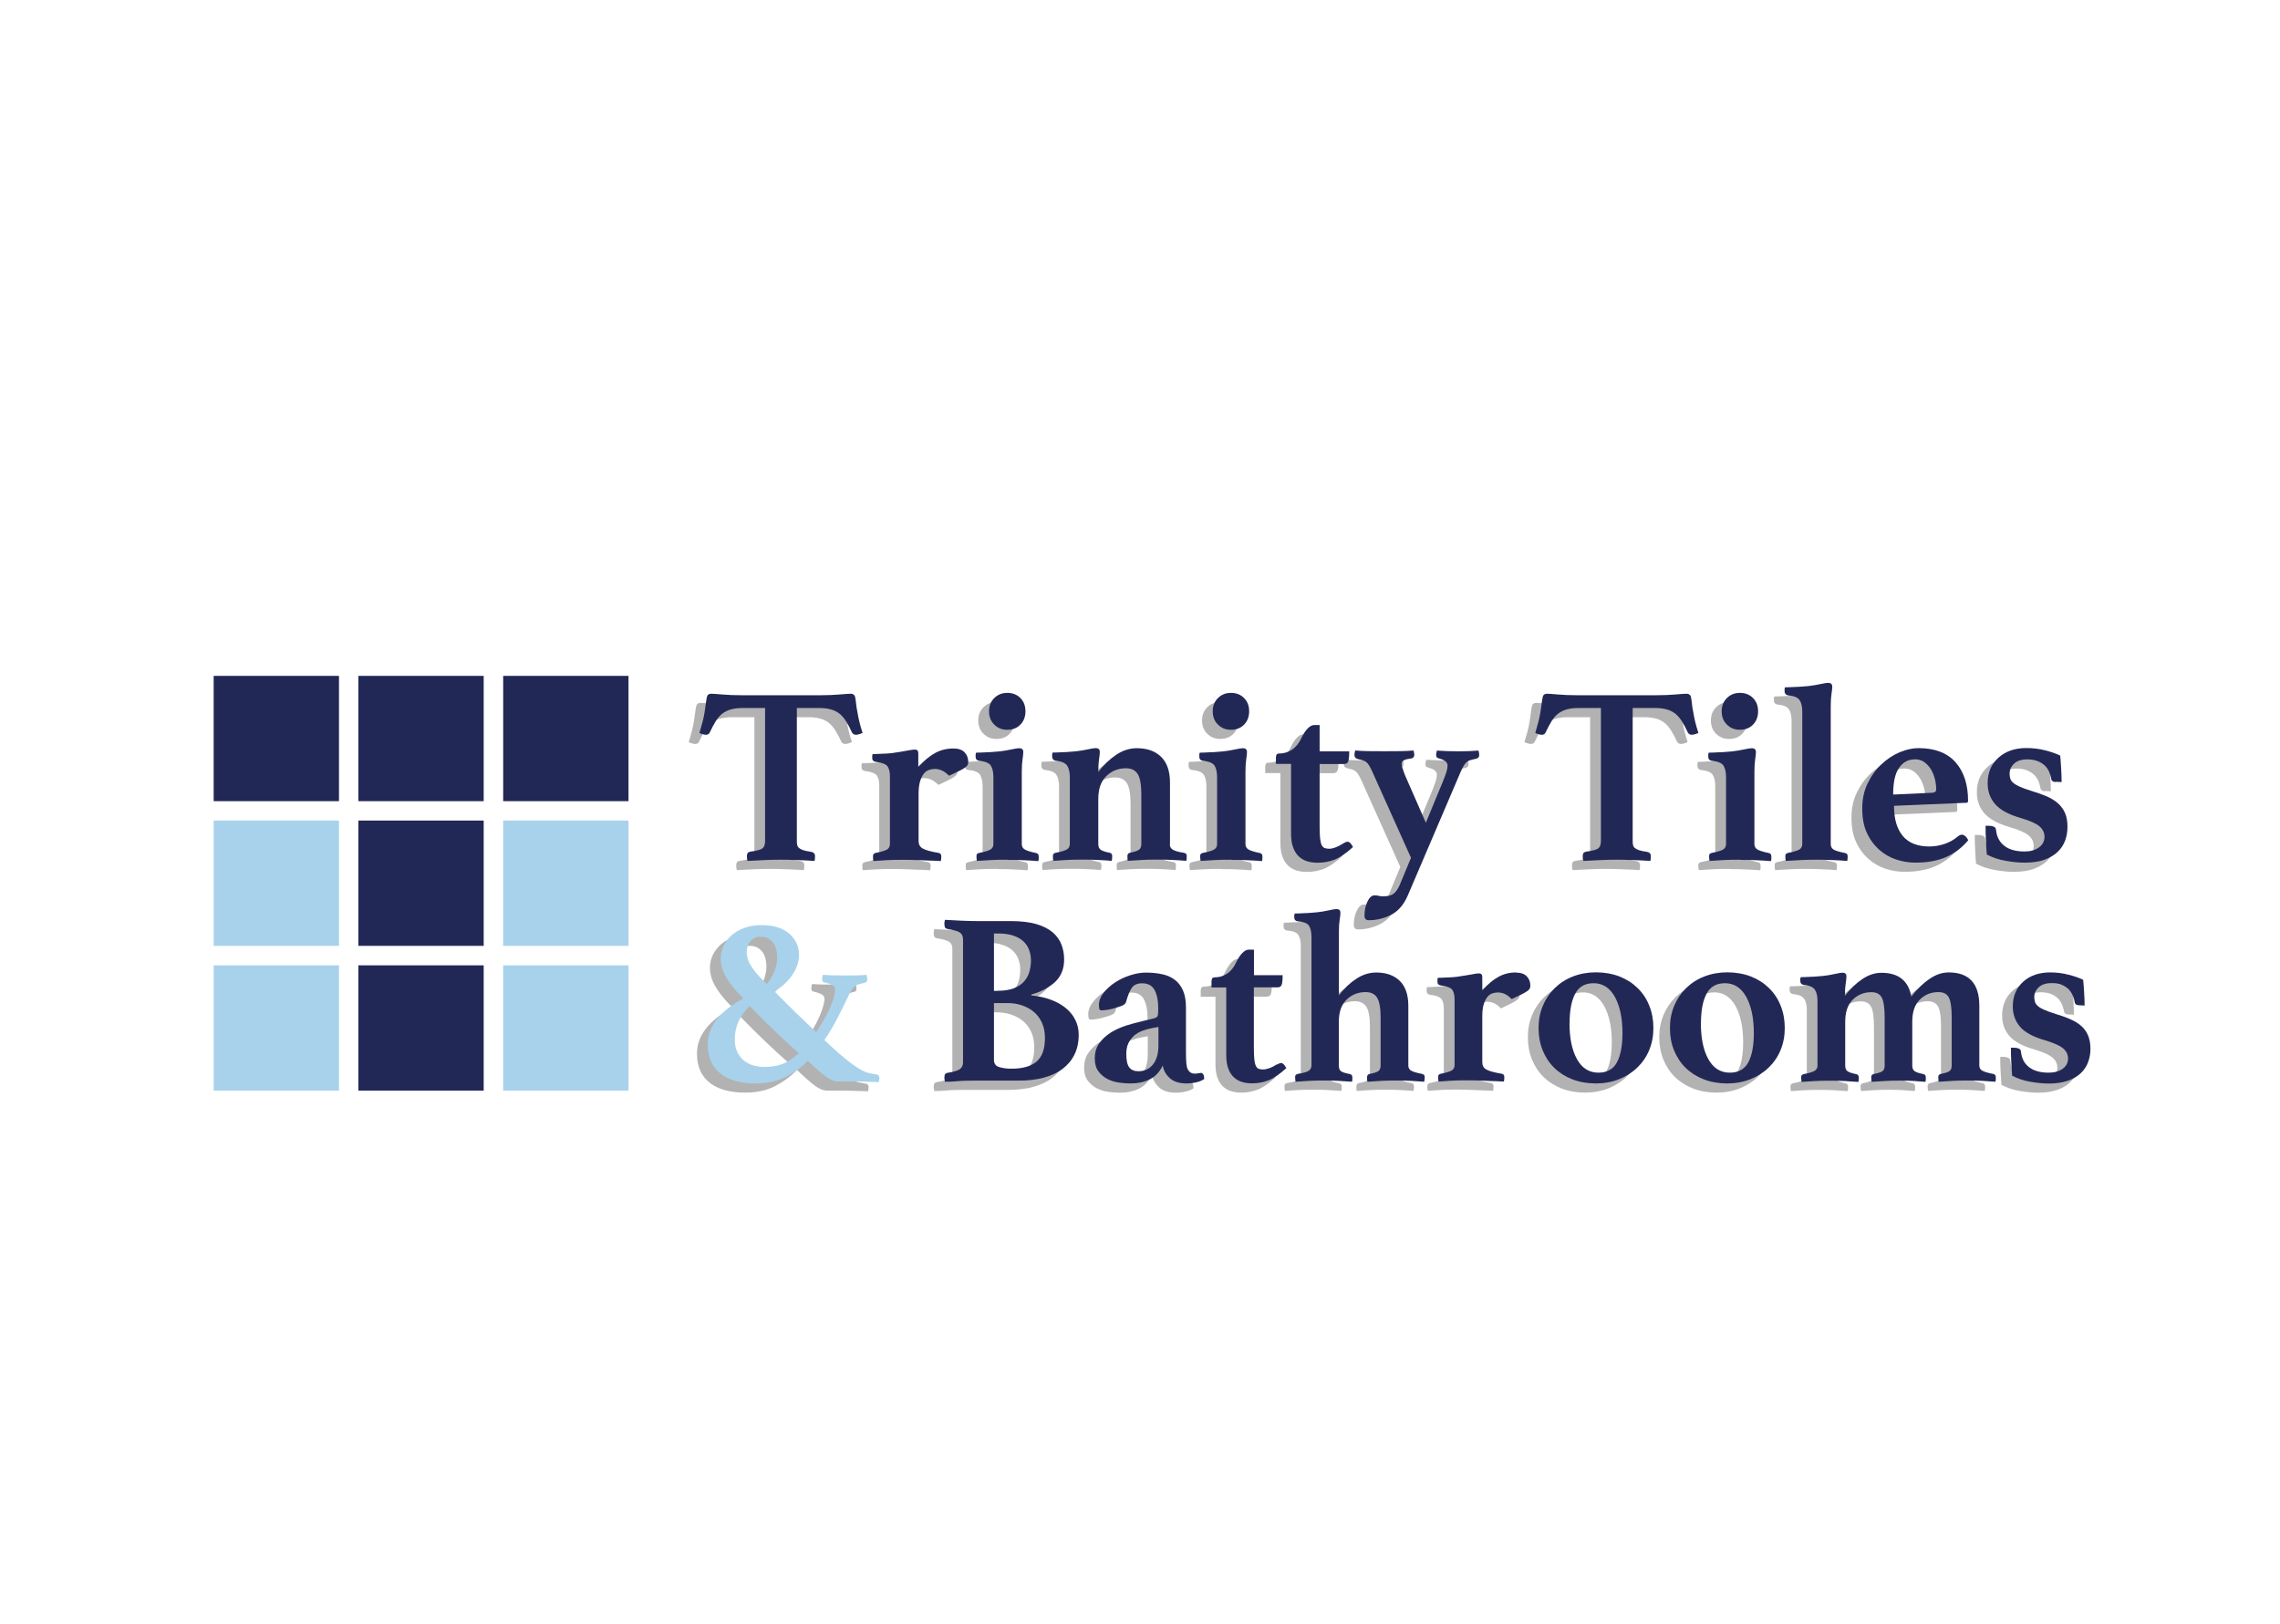 <?xml version="1.0" encoding="UTF-8"?><svg id="Layer_1" xmlns="http://www.w3.org/2000/svg" viewBox="0 0 241.06 171.71"><defs><style>.cls-1{fill:#a8d2eb;}.cls-2{fill:#b2b2b2;}.cls-3{fill:#222856;}</style></defs><g><path class="cls-2" d="M83.12,75.84v14.06c0,.18,.01,.33,.04,.44,.03,.12,.09,.22,.2,.31,.11,.09,.26,.16,.45,.23,.2,.06,.47,.12,.83,.17,.27,.05,.4,.21,.4,.45,0,.05,0,.13-.01,.24,0,.11-.02,.2-.04,.27-.57-.04-1.18-.07-1.83-.09-.65-.03-1.23-.04-1.72-.04s-1.09,.01-1.72,.04c-.63,.03-1.23,.06-1.8,.09-.04-.07-.06-.16-.07-.27,0-.11-.01-.19-.01-.24,0-.12,.02-.23,.07-.31,.04-.08,.16-.14,.36-.17,.66-.09,1.07-.21,1.24-.36,.17-.15,.25-.41,.25-.76v-14.06h-2.35c-.5,0-.92,.05-1.27,.15-.35,.1-.65,.25-.91,.45-.26,.21-.49,.47-.69,.8-.21,.33-.41,.73-.63,1.19-.07,.16-.21,.24-.4,.24-.11,0-.23-.02-.37-.07-.14-.04-.25-.08-.32-.12,.12-.43,.23-.81,.32-1.14,.09-.33,.16-.65,.21-.98,.07-.41,.12-.78,.16-1.1,.04-.32,.08-.55,.13-.69,.07-.16,.21-.24,.43-.24,.2,0,.58,.03,1.16,.08,.58,.05,1.28,.08,2.1,.08h8.23c.8,0,1.49-.03,2.07-.08,.58-.05,.98-.08,1.19-.08,.2,0,.34,.08,.43,.24,.05,.14,.09,.37,.12,.69,.03,.32,.08,.69,.17,1.1,.05,.32,.12,.65,.2,.98,.08,.33,.19,.71,.33,1.14-.09,.04-.2,.08-.33,.12-.13,.04-.25,.07-.36,.07-.2,0-.34-.08-.43-.24-.21-.46-.42-.86-.63-1.19-.21-.33-.44-.6-.69-.8-.26-.2-.56-.36-.91-.45-.35-.1-.76-.15-1.24-.15h-2.35Z"/><path class="cls-2" d="M99.69,80.12c.52,0,.9,.13,1.16,.4,.26,.27,.39,.61,.39,1.02,0,.12-.02,.23-.07,.32-.04,.09-.14,.19-.29,.29-.15,.11-.36,.23-.63,.36-.27,.13-.61,.3-1.04,.49-.29-.28-.55-.48-.79-.57-.24-.1-.48-.15-.71-.15-.21,0-.42,.04-.63,.11-.21,.07-.39,.21-.55,.41-.16,.21-.29,.48-.39,.82-.1,.34-.15,.78-.15,1.31v4.97c0,.36,.14,.62,.43,.79,.28,.17,.85,.33,1.68,.47,.2,.04,.29,.15,.29,.35,0,.25-.02,.42-.05,.51-.23-.02-.52-.03-.86-.04-.34,0-.69-.02-1.07-.04-.37-.02-.74-.03-1.11-.04-.37,0-.69-.01-.98-.01-.68,0-1.26,.01-1.74,.04-.48,.03-.94,.06-1.36,.09-.04-.09-.05-.26-.05-.51,0-.2,.1-.31,.29-.35,.57-.11,.96-.22,1.18-.35,.21-.12,.32-.32,.32-.59v-7.19c0-.41-.08-.74-.23-.99-.15-.25-.57-.42-1.27-.51-.25-.04-.37-.17-.37-.4v-.21c0-.09,.02-.16,.05-.21,.11,0,.26,0,.45-.01,.2,0,.41-.02,.64-.03,.23,0,.46-.02,.69-.04,.23-.02,.44-.04,.61-.08,.39-.05,.8-.12,1.22-.2,.42-.08,.7-.12,.84-.12,.25,0,.37,.13,.37,.4v1.44c.62-.68,1.22-1.17,1.79-1.48,.57-.31,1.2-.47,1.9-.47Z"/><path class="cls-2" d="M105.38,91.88c-.69,0-1.29,.01-1.79,.04-.5,.03-.98,.06-1.44,.09-.04-.18-.05-.35-.05-.51,0-.12,.03-.21,.09-.25,.06-.04,.13-.08,.2-.09,.57-.11,.96-.22,1.18-.35,.21-.12,.32-.32,.32-.59v-7.06c0-.53-.09-.94-.27-1.23-.18-.28-.6-.45-1.26-.51-.23-.04-.35-.18-.35-.43v-.2c0-.08,.02-.16,.05-.23,.11,0,.26,0,.47-.01,.2,0,.42-.02,.65-.03,.23,0,.46-.02,.69-.04,.23-.02,.45-.04,.64-.05,.45-.05,.87-.12,1.28-.21,.41-.09,.69-.13,.83-.13,.28,0,.43,.13,.43,.4,0,.2-.03,.45-.08,.78-.05,.32-.08,.77-.08,1.34v7.62c0,.27,.12,.46,.35,.59,.23,.12,.61,.24,1.15,.35,.2,.04,.29,.15,.29,.35v.27c0,.09-.02,.17-.05,.24-.45-.04-.93-.07-1.44-.09-.52-.03-1.12-.04-1.82-.04Zm-1.95-15.69c0-.57,.18-1.04,.55-1.4,.37-.37,.82-.55,1.38-.55s1.03,.18,1.39,.55c.36,.37,.53,.83,.53,1.4s-.18,1.04-.53,1.4c-.36,.37-.82,.55-1.39,.55s-1.01-.18-1.38-.55c-.37-.36-.55-.83-.55-1.4Z"/><path class="cls-2" d="M122.54,90.25c0,.25,.11,.44,.32,.57,.21,.13,.61,.25,1.18,.33,.07,.02,.14,.05,.2,.09,.06,.04,.09,.13,.09,.25,0,.11,0,.2-.01,.28,0,.08-.02,.16-.04,.23-.46-.04-.93-.07-1.39-.09-.46-.03-1.04-.04-1.74-.04-.57,0-1.11,.01-1.6,.04-.5,.03-.98,.06-1.44,.09-.04-.09-.05-.26-.05-.51,0-.2,.1-.31,.29-.35,.46-.09,.78-.2,.94-.32,.16-.12,.24-.32,.24-.59v-5.24c0-1.05-.13-1.78-.39-2.18-.26-.4-.67-.6-1.24-.6-.8,0-1.49,.27-2.06,.82-.57,.54-.86,1.35-.86,2.42v4.78c0,.27,.08,.46,.24,.59,.16,.12,.47,.23,.94,.32,.2,.04,.29,.15,.29,.35,0,.25-.02,.42-.05,.51-.46-.04-.94-.07-1.44-.09-.5-.03-1.03-.04-1.6-.04-.69,0-1.28,.01-1.75,.04-.47,.03-.93,.06-1.38,.09-.02-.07-.03-.15-.04-.23,0-.08-.01-.17-.01-.28,0-.12,.03-.21,.09-.25,.06-.04,.13-.08,.2-.09,.57-.11,.96-.22,1.18-.35,.21-.12,.32-.32,.32-.59v-7.06c0-.53-.1-.94-.29-1.23-.2-.28-.61-.45-1.23-.51-.23-.05-.35-.2-.35-.43v-.2c0-.08,.02-.16,.05-.23,.11,0,.26,0,.47-.01,.2,0,.42-.02,.65-.03,.23,0,.46-.02,.69-.04,.23-.02,.45-.04,.64-.05,.45-.05,.87-.12,1.28-.21,.41-.09,.69-.13,.83-.13,.28,0,.43,.13,.43,.4,0,.2-.03,.45-.08,.78-.05,.32-.08,.77-.08,1.34,.57-.75,1.2-1.35,1.9-1.82,.69-.46,1.42-.69,2.17-.69,1.09,0,1.94,.3,2.57,.91,.62,.61,.94,1.51,.94,2.73v6.52Z"/><path class="cls-2" d="M129.04,91.88c-.69,0-1.29,.01-1.79,.04-.5,.03-.98,.06-1.44,.09-.04-.18-.05-.35-.05-.51,0-.12,.03-.21,.09-.25,.06-.04,.13-.08,.2-.09,.57-.11,.96-.22,1.18-.35,.21-.12,.32-.32,.32-.59v-7.06c0-.53-.09-.94-.27-1.23-.18-.28-.6-.45-1.26-.51-.23-.04-.35-.18-.35-.43v-.2c0-.08,.02-.16,.05-.23,.11,0,.26,0,.47-.01,.2,0,.42-.02,.65-.03,.23,0,.46-.02,.69-.04,.23-.02,.45-.04,.64-.05,.45-.05,.87-.12,1.28-.21,.41-.09,.69-.13,.83-.13,.28,0,.43,.13,.43,.4,0,.2-.03,.45-.08,.78-.05,.32-.08,.77-.08,1.34v7.62c0,.27,.12,.46,.35,.59,.23,.12,.61,.24,1.15,.35,.2,.04,.29,.15,.29,.35v.27c0,.09-.02,.17-.05,.24-.45-.04-.93-.07-1.44-.09-.52-.03-1.12-.04-1.82-.04Zm-1.95-15.69c0-.57,.18-1.04,.55-1.4,.37-.37,.82-.55,1.38-.55s1.03,.18,1.39,.55c.36,.37,.53,.83,.53,1.4s-.18,1.04-.53,1.4c-.36,.37-.82,.55-1.39,.55s-1.01-.18-1.38-.55c-.37-.36-.55-.83-.55-1.4Z"/><path class="cls-2" d="M140.91,90.14c.18-.11,.33-.16,.45-.16,.18,0,.37,.19,.56,.56-.75,.68-1.4,1.12-1.96,1.34-.56,.21-1.15,.32-1.78,.32-.36,0-.7-.04-1.03-.13-.33-.09-.63-.25-.9-.48-.27-.23-.48-.55-.64-.95-.16-.4-.24-.91-.24-1.54v-7.35h-1.6v-.67c0-.07,.02-.16,.05-.27,.04-.11,.14-.16,.32-.16,.48,0,.93-.14,1.34-.41,.41-.28,.74-.69,.99-1.24,.2-.41,.41-.74,.65-.99,.24-.25,.48-.37,.71-.37h.56v2.78h3.13c0,.57-.04,.94-.12,1.1-.08,.16-.23,.24-.44,.24h-2.57v6.6c0,.53,.02,.96,.05,1.27,.04,.31,.09,.55,.17,.71,.08,.16,.19,.26,.32,.31,.13,.04,.29,.07,.47,.07,.2,0,.43-.05,.69-.15,.27-.1,.53-.24,.8-.41Z"/><path class="cls-2" d="M149.62,87.98c.43-1.05,.79-1.92,1.08-2.62,.29-.69,.53-1.27,.71-1.71,.18-.45,.31-.8,.39-1.06,.08-.26,.12-.48,.12-.65,0-.36-.29-.61-.86-.75-.12-.04-.21-.08-.27-.12-.05-.04-.08-.14-.08-.28,0-.05,0-.12,.03-.2,.02-.08,.04-.16,.05-.25,.71,.05,1.49,.08,2.33,.08,.75,0,1.43-.03,2.06-.08,.04,.09,.06,.19,.07,.29,0,.11,.01,.18,.01,.21,0,.2-.12,.32-.35,.37-.25,.05-.45,.1-.6,.15-.15,.04-.28,.12-.39,.21-.11,.1-.21,.22-.29,.37-.09,.15-.2,.36-.32,.63l-5.61,13.12c-.41,.94-.98,1.61-1.72,2-.74,.39-1.54,.59-2.39,.59-.16,0-.28-.04-.35-.13-.07-.09-.11-.19-.11-.29,0-.61,.11-1.13,.32-1.56,.21-.44,.46-.65,.75-.65,.16,0,.3,.02,.43,.05,.12,.04,.3,.05,.53,.05,.46,0,.82-.09,1.06-.28,.24-.19,.45-.49,.63-.9l1.2-2.89-4.09-9.11c-.12-.27-.23-.48-.32-.63-.09-.15-.19-.27-.29-.36-.11-.09-.23-.16-.37-.2-.14-.04-.33-.09-.56-.15-.23-.05-.35-.2-.35-.45,0-.11,.03-.26,.08-.45,.43,.04,.88,.06,1.36,.07,.48,0,1.07,.01,1.76,.01,.64,0,1.19,0,1.66-.01,.46,0,.93-.03,1.39-.07,.05,.2,.08,.35,.08,.45,0,.23-.12,.37-.35,.4-.43,.05-.7,.13-.82,.23-.12,.1-.17,.22-.17,.36,0,.09,.04,.28,.13,.56,.09,.29,.28,.77,.59,1.44l1.84,4.2Z"/><path class="cls-2" d="M171.48,75.84v14.06c0,.18,.01,.33,.04,.44,.03,.12,.09,.22,.2,.31,.11,.09,.26,.16,.45,.23,.2,.06,.47,.12,.83,.17,.27,.05,.4,.21,.4,.45,0,.05,0,.13-.01,.24,0,.11-.02,.2-.04,.27-.57-.04-1.18-.07-1.83-.09-.65-.03-1.23-.04-1.72-.04s-1.09,.01-1.72,.04c-.63,.03-1.23,.06-1.8,.09-.04-.07-.06-.16-.07-.27,0-.11-.01-.19-.01-.24,0-.12,.02-.23,.07-.31,.04-.08,.16-.14,.36-.17,.66-.09,1.07-.21,1.24-.36,.17-.15,.25-.41,.25-.76v-14.06h-2.35c-.5,0-.92,.05-1.27,.15-.35,.1-.65,.25-.91,.45-.26,.21-.49,.47-.69,.8-.21,.33-.41,.73-.63,1.19-.07,.16-.21,.24-.4,.24-.11,0-.23-.02-.37-.07-.14-.04-.25-.08-.32-.12,.12-.43,.23-.81,.32-1.14,.09-.33,.16-.65,.21-.98,.07-.41,.12-.78,.16-1.1,.04-.32,.08-.55,.13-.69,.07-.16,.21-.24,.43-.24,.2,0,.58,.03,1.16,.08,.58,.05,1.28,.08,2.1,.08h8.23c.8,0,1.49-.03,2.07-.08,.58-.05,.98-.08,1.19-.08,.2,0,.34,.08,.43,.24,.05,.14,.09,.37,.12,.69,.03,.32,.08,.69,.17,1.1,.05,.32,.12,.65,.2,.98,.08,.33,.19,.71,.33,1.14-.09,.04-.2,.08-.33,.12-.13,.04-.25,.07-.36,.07-.2,0-.34-.08-.43-.24-.21-.46-.42-.86-.63-1.19-.21-.33-.44-.6-.69-.8-.26-.2-.56-.36-.91-.45-.35-.1-.76-.15-1.24-.15h-2.35Z"/><path class="cls-2" d="M182.84,91.88c-.69,0-1.29,.01-1.79,.04-.5,.03-.98,.06-1.44,.09-.04-.18-.05-.35-.05-.51,0-.12,.03-.21,.09-.25,.06-.04,.13-.08,.2-.09,.57-.11,.96-.22,1.18-.35,.21-.12,.32-.32,.32-.59v-7.06c0-.53-.09-.94-.27-1.23-.18-.28-.6-.45-1.26-.51-.23-.04-.35-.18-.35-.43v-.2c0-.08,.02-.16,.05-.23,.11,0,.26,0,.47-.01,.2,0,.42-.02,.65-.03,.23,0,.46-.02,.69-.04,.23-.02,.45-.04,.64-.05,.45-.05,.87-.12,1.28-.21,.41-.09,.69-.13,.83-.13,.28,0,.43,.13,.43,.4,0,.2-.03,.45-.08,.78-.05,.32-.08,.77-.08,1.34v7.62c0,.27,.12,.46,.35,.59,.23,.12,.61,.24,1.15,.35,.2,.04,.29,.15,.29,.35v.27c0,.09-.02,.17-.05,.24-.45-.04-.93-.07-1.44-.09-.52-.03-1.12-.04-1.82-.04Zm-1.95-15.69c0-.57,.18-1.04,.55-1.4,.37-.37,.82-.55,1.38-.55s1.03,.18,1.39,.55c.36,.37,.53,.83,.53,1.4s-.18,1.04-.53,1.4c-.36,.37-.82,.55-1.39,.55s-1.01-.18-1.38-.55c-.37-.36-.55-.83-.55-1.4Z"/><path class="cls-2" d="M194.18,92.01c-.46-.04-.99-.07-1.59-.09-.6-.03-1.15-.04-1.67-.04-.57,0-1.14,.01-1.7,.04-.56,.03-1.07,.06-1.54,.09-.02-.07-.03-.15-.04-.23,0-.08-.01-.17-.01-.28,0-.12,.03-.21,.09-.25,.06-.04,.13-.08,.2-.09,.57-.11,.96-.22,1.18-.35,.21-.12,.32-.32,.32-.59v-14.01c0-.53-.1-.94-.29-1.22-.2-.28-.61-.44-1.23-.49-.23-.05-.35-.2-.35-.43v-.21c0-.09,.02-.16,.05-.21,.11,0,.26,0,.47-.01,.2,0,.42-.02,.65-.03,.23,0,.46-.02,.69-.04,.23-.02,.45-.04,.64-.05,.45-.05,.87-.12,1.28-.21,.41-.09,.69-.13,.83-.13,.28,0,.43,.13,.43,.4,0,.2-.03,.45-.08,.76-.05,.31-.08,.75-.08,1.32v14.57c0,.27,.11,.46,.32,.59,.21,.12,.61,.24,1.18,.35,.2,.04,.29,.15,.29,.35,0,.25-.02,.42-.05,.51Z"/><path class="cls-2" d="M205.86,89.42c.16-.12,.3-.19,.43-.19,.09,0,.19,.04,.31,.12,.12,.08,.24,.24,.36,.47-.69,.82-1.49,1.42-2.39,1.8-.9,.38-1.96,.57-3.19,.57-.69,0-1.38-.11-2.04-.33-.67-.22-1.27-.57-1.8-1.04-.53-.47-.97-1.06-1.3-1.78-.33-.71-.49-1.57-.49-2.57s.19-1.87,.57-2.66c.38-.79,.87-1.47,1.46-2.02,.59-.55,1.23-.98,1.92-1.27,.69-.29,1.36-.44,2-.44,1.73,0,3.03,.5,3.92,1.5,.88,1,1.32,2.36,1.32,4.09,0,.12-.06,.19-.19,.19l-7.64,.32c0,1.39,.31,2.45,.93,3.19,.62,.74,1.55,1.11,2.8,1.11,.55,0,1.09-.09,1.62-.27,.53-.18,1-.45,1.41-.8Zm-4.56-8.15c-.69,0-1.25,.3-1.66,.9-.42,.6-.62,1.54-.62,2.82l4.15-.19c.27-.02,.4-.13,.4-.35,0-.34-.04-.69-.13-1.07-.09-.37-.23-.72-.41-1.03-.19-.31-.42-.57-.7-.78-.28-.2-.62-.31-1.01-.31Z"/><path class="cls-2" d="M216.17,83.67c-.25-.02-.39-.12-.43-.29-.12-.73-.41-1.27-.86-1.6-.45-.34-1.01-.51-1.68-.51-.61,0-1.07,.15-1.39,.45-.32,.3-.48,.66-.48,1.07,0,.2,.03,.37,.08,.53,.05,.16,.16,.31,.33,.45,.17,.14,.41,.28,.71,.41,.3,.13,.71,.28,1.23,.44,.61,.18,1.14,.37,1.6,.57,.46,.21,.86,.45,1.18,.74,.32,.29,.57,.63,.74,1.03,.17,.4,.25,.88,.25,1.43,0,.52-.08,1.01-.25,1.47-.17,.46-.44,.87-.82,1.22-.37,.35-.85,.62-1.42,.82-.57,.2-1.26,.29-2.06,.29-.57,0-1.23-.06-1.96-.19-.74-.12-1.41-.35-2.02-.67-.04-.46-.07-.96-.09-1.48-.03-.53-.04-1.05-.04-1.56h.35c.2,0,.37,.03,.51,.09,.14,.06,.22,.16,.24,.31,.07,.75,.37,1.32,.88,1.72,.52,.4,1.23,.6,2.14,.6,.62,0,1.13-.14,1.52-.43,.39-.28,.59-.66,.59-1.12,0-.43-.17-.79-.52-1.1-.35-.3-1-.6-1.96-.88-1.3-.37-2.21-.87-2.74-1.48-.53-.61-.79-1.35-.79-2.21,0-1.12,.38-2.02,1.14-2.7,.76-.68,1.74-1.02,2.95-1.02,.69,0,1.37,.08,2.02,.25,.65,.17,1.17,.35,1.56,.55,.02,.14,.04,.33,.05,.57,.02,.24,.04,.5,.05,.78,.02,.28,.03,.54,.04,.8,0,.26,.01,.48,.01,.65l-.67-.03Z"/><path class="cls-2" d="M91.84,114.92c0,.16-.03,.32-.08,.49-.14-.02-.4-.03-.78-.04-.38,0-.79-.02-1.24-.03-.45,0-.89-.01-1.31-.01h-.95c-.41,0-.86-.17-1.32-.52-.47-.35-1.1-.9-1.89-1.66-.73,.73-1.53,1.3-2.4,1.74-.87,.43-1.91,.65-3.1,.65-.73,0-1.4-.08-2.02-.23-.62-.16-1.16-.4-1.62-.74-.46-.34-.81-.76-1.06-1.28-.25-.52-.38-1.13-.38-1.84,0-.59,.1-1.12,.31-1.61,.21-.48,.49-.92,.84-1.32,.35-.4,.76-.76,1.21-1.09,.45-.33,.92-.62,1.4-.88-.47-.47-.85-.89-1.15-1.27-.3-.38-.54-.74-.73-1.08-.18-.34-.31-.66-.39-.96-.08-.3-.12-.6-.12-.89,0-.5,.11-.97,.32-1.4,.22-.43,.51-.81,.89-1.13,.38-.32,.83-.57,1.36-.75,.53-.18,1.1-.27,1.72-.27,1.3,0,2.28,.3,2.97,.91,.68,.61,1.02,1.35,1.02,2.23,0,.73-.24,1.43-.71,2.13-.48,.69-1.1,1.27-1.88,1.74,.88,.9,1.69,1.7,2.42,2.41,.73,.71,1.4,1.34,1.98,1.89,.29-.43,.57-.87,.82-1.31,.25-.44,.47-.86,.65-1.27,.18-.41,.32-.78,.41-1.11,.09-.34,.14-.61,.14-.82,0-.16-.07-.29-.22-.4-.15-.11-.43-.22-.84-.32-.14-.03-.23-.07-.27-.12-.04-.04-.06-.13-.06-.27s.03-.29,.08-.44c.35,.03,.75,.06,1.22,.06,.47,0,.9,.01,1.3,.01,.36,0,.73,0,1.09-.01,.36,0,.7-.03,1.01-.06,.02,.09,.03,.18,.05,.29,.02,.1,.03,.17,.03,.21,0,.21-.11,.33-.34,.36-.21,.05-.38,.1-.53,.13-.15,.03-.28,.1-.4,.18-.12,.09-.23,.2-.34,.35-.1,.15-.22,.35-.34,.61-.36,.78-.76,1.58-1.18,2.4-.42,.82-.89,1.61-1.41,2.37,.64,.61,1.2,1.11,1.68,1.53,.48,.41,.9,.75,1.26,1.01,.35,.26,.66,.46,.91,.6,.25,.14,.47,.23,.66,.29,.09,.03,.21,.07,.38,.1,.16,.03,.35,.07,.56,.1,.24,.02,.36,.14,.36,.36Zm-13.71-7.59c-.47,.47-.85,.99-1.14,1.57-.29,.58-.44,1.26-.44,2.03,0,.5,.09,.93,.27,1.3,.18,.36,.41,.66,.7,.89,.29,.23,.61,.4,.98,.51,.37,.1,.76,.16,1.15,.16,.35,0,.67-.02,.97-.06,.3-.04,.6-.12,.89-.22,.29-.1,.59-.25,.88-.44,.29-.19,.6-.43,.93-.73-.67-.59-1.44-1.29-2.29-2.1-.86-.81-1.83-1.78-2.92-2.9Zm1.81-2.31c.36-.45,.64-.92,.82-1.41,.18-.49,.27-.95,.27-1.36,0-.73-.16-1.28-.48-1.66-.32-.38-.74-.57-1.26-.57-.47,0-.83,.16-1.09,.48-.26,.32-.39,.7-.39,1.15,0,.52,.18,1.05,.53,1.58,.35,.54,.89,1.13,1.59,1.79Z"/><path class="cls-2" d="M107.89,106.24c.73,.07,1.4,.21,2.01,.43,.61,.22,1.14,.5,1.59,.86,.45,.35,.8,.77,1.05,1.26,.25,.48,.38,1.02,.38,1.61,0,.8-.15,1.49-.45,2.1-.3,.61-.73,1.11-1.27,1.52-.54,.41-1.21,.71-1.98,.92-.78,.21-1.64,.31-2.59,.31h-4.48c-.31,0-.66,0-1.05,.01-.39,0-.76,.03-1.1,.06-.21,.02-.41,.03-.62,.04-.21,0-.41,.01-.6,.01l-.03-.18c-.02-.05-.03-.1-.03-.14v-.12c0-.19,.03-.32,.09-.38,.06-.06,.13-.1,.22-.12,.6-.09,1.03-.21,1.28-.36,.25-.16,.38-.41,.38-.75v-12.99c0-.35-.11-.59-.34-.74-.22-.15-.67-.27-1.32-.38-.14-.03-.22-.1-.26-.19-.03-.09-.05-.21-.05-.35v-.12s0-.08,.03-.12c0-.07,0-.13,.03-.18,.52,.03,1.1,.06,1.75,.09s1.18,.04,1.59,.04h3.58c1.11,0,2.02,.11,2.75,.32,.73,.22,1.3,.51,1.74,.89,.43,.38,.74,.82,.92,1.31,.18,.49,.27,1.01,.27,1.54,0,1-.33,1.8-.98,2.4-.66,.6-1.49,1.03-2.49,1.31v.08Zm-3.52-.49c.67,0,1.24-.09,1.68-.26,.45-.17,.81-.41,1.08-.71,.27-.3,.46-.64,.57-1.02,.11-.38,.17-.78,.17-1.19s-.06-.77-.19-1.13c-.13-.35-.33-.66-.61-.92-.28-.26-.64-.46-1.09-.61-.45-.15-.98-.22-1.61-.22h-.41v6.06h.41Zm-.41,7.31c0,.4,.19,.65,.56,.76,.37,.11,.8,.17,1.28,.17,1.19,0,2.08-.25,2.67-.76,.59-.51,.88-1.33,.88-2.48,0-.62-.11-1.17-.32-1.63-.22-.47-.51-.85-.87-1.15-.36-.3-.79-.53-1.27-.69-.48-.16-.99-.23-1.53-.23h-1.4v6.01Z"/><path class="cls-2" d="M125.8,114.43c.26,0,.39,.22,.39,.65-.22,.16-.51,.27-.84,.35-.34,.08-.68,.12-1.02,.12-.78,0-1.37-.19-1.79-.57-.41-.38-.66-.82-.73-1.32-.35,.69-.81,1.18-1.39,1.46-.58,.29-1.26,.43-2.03,.43-.36,0-.76-.03-1.21-.09-.44-.06-.85-.19-1.22-.38-.37-.19-.69-.46-.95-.8-.26-.35-.39-.8-.39-1.37,0-.64,.16-1.18,.49-1.63,.33-.45,.74-.82,1.23-1.13,.49-.3,1.03-.54,1.62-.73,.59-.18,1.14-.33,1.66-.45,.22-.05,.46-.11,.7-.17,.24-.06,.43-.11,.57-.14,.19-.05,.31-.13,.36-.22,.05-.09,.08-.34,.08-.74,0-.88-.13-1.56-.39-2.03-.26-.48-.7-.71-1.32-.71-.5,0-.86,.16-1.08,.47-.22,.31-.42,.8-.61,1.48-.05,.19-.2,.33-.45,.43-.25,.1-.57,.19-.95,.3-.21,.05-.42,.1-.63,.13-.22,.03-.41,.05-.58,.05-.1,0-.17-.04-.21-.12-.03-.08-.05-.23-.05-.45,0-.43,.16-.86,.48-1.27,.32-.41,.72-.78,1.21-1.1,.48-.32,1.01-.57,1.59-.76,.58-.19,1.14-.29,1.67-.29,.64,0,1.22,.06,1.74,.17,.52,.11,.96,.31,1.33,.59,.37,.28,.66,.66,.87,1.14,.21,.47,.31,1.08,.31,1.82v4.55c0,.6,.01,1.04,.04,1.32s.07,.48,.14,.62c.16,.31,.4,.47,.73,.47,.14,0,.25,0,.35-.03,.09-.02,.19-.03,.27-.03Zm-4.46-4.85l-.57,.1c-.4,.07-.77,.17-1.11,.3-.35,.13-.64,.3-.89,.52-.25,.22-.45,.48-.6,.8-.15,.32-.22,.7-.22,1.15,0,.67,.11,1.14,.32,1.41,.22,.27,.53,.4,.95,.4,.66,0,1.17-.24,1.56-.73,.38-.48,.57-1.16,.57-2.02v-1.94Z"/><path class="cls-2" d="M133.88,113.55c.17-.1,.32-.16,.44-.16,.17,0,.35,.18,.54,.54-.73,.66-1.36,1.09-1.91,1.3-.54,.21-1.12,.31-1.72,.31-.35,0-.68-.04-1-.13-.32-.09-.61-.24-.87-.47-.26-.22-.47-.53-.62-.92-.16-.39-.23-.89-.23-1.49v-7.13h-1.56v-.65c0-.07,.02-.16,.05-.26,.03-.1,.14-.16,.31-.16,.47,0,.9-.13,1.3-.4,.4-.27,.72-.67,.96-1.21,.19-.4,.4-.72,.64-.96,.23-.24,.46-.36,.69-.36h.54v2.7h3.03c0,.55-.04,.91-.12,1.06-.08,.16-.22,.23-.43,.23h-2.49v6.4c0,.52,.02,.93,.05,1.23,.03,.3,.09,.53,.17,.69,.08,.16,.18,.26,.31,.3,.13,.04,.28,.06,.45,.06,.19,0,.41-.05,.67-.14,.26-.09,.52-.23,.78-.4Z"/><path class="cls-2" d="M141.84,115.36c-.45-.03-.92-.06-1.4-.09-.48-.03-1-.04-1.56-.04-.67,0-1.24,.01-1.7,.04-.46,.03-.9,.06-1.33,.09-.03-.17-.05-.34-.05-.49,0-.12,.03-.2,.09-.25,.06-.04,.13-.07,.19-.09,.55-.09,.93-.19,1.14-.32,.21-.13,.31-.32,.31-.58v-13.58c0-.52-.09-.91-.26-1.18-.17-.27-.58-.43-1.22-.48-.22-.03-.34-.17-.34-.41v-.19c0-.08,.02-.15,.05-.22,.1,0,.25,0,.45-.01,.2,0,.41-.02,.64-.03,.22,0,.45-.02,.67-.04,.22-.02,.43-.03,.62-.05,.43-.05,.85-.12,1.24-.21,.4-.09,.66-.13,.8-.13,.28,0,.41,.13,.41,.39,0,.19-.03,.44-.08,.74-.05,.3-.08,.73-.08,1.28v6.71c.55-.73,1.17-1.31,1.84-1.75,.67-.44,1.37-.66,2.1-.66,1.05,0,1.88,.29,2.49,.88,.6,.59,.91,1.47,.91,2.64v6.32c0,.24,.1,.42,.3,.54,.2,.12,.58,.23,1.15,.34,.07,.02,.13,.05,.19,.09,.06,.04,.09,.13,.09,.25,0,.16-.02,.32-.05,.49-.45-.03-.9-.06-1.35-.09-.45-.03-1.01-.04-1.68-.04-.55,0-1.07,.01-1.56,.04-.48,.03-.95,.06-1.4,.09-.03-.07-.05-.15-.05-.23v-.26c0-.19,.09-.3,.29-.34,.47-.09,.77-.19,.92-.31,.15-.12,.22-.31,.22-.57v-5.08c0-1.02-.13-1.72-.38-2.11-.25-.39-.65-.58-1.21-.58-.78,0-1.44,.26-2,.79-.55,.53-.83,1.31-.83,2.35v4.64c0,.26,.07,.45,.21,.57,.14,.12,.45,.22,.93,.31,.19,.03,.29,.15,.29,.34v.26c0,.09-.02,.16-.05,.23Z"/><path class="cls-2" d="M159.15,103.83c.5,0,.88,.13,1.13,.39,.25,.26,.38,.59,.38,.98,0,.12-.02,.22-.06,.31-.04,.09-.14,.18-.29,.29-.15,.1-.35,.22-.61,.35-.26,.13-.6,.29-1.01,.48-.28-.28-.53-.46-.76-.56-.23-.09-.46-.14-.69-.14-.21,0-.41,.03-.61,.1-.2,.07-.38,.2-.53,.4-.16,.2-.28,.46-.38,.79-.1,.33-.14,.75-.14,1.27v4.82c0,.35,.14,.6,.41,.76,.28,.16,.82,.32,1.63,.45,.19,.03,.29,.15,.29,.34,0,.24-.02,.41-.05,.49-.22-.02-.5-.03-.83-.04-.33,0-.67-.02-1.04-.04-.36-.02-.72-.03-1.08-.04-.35,0-.67-.01-.95-.01-.66,0-1.22,.01-1.68,.04s-.91,.06-1.32,.09c-.03-.09-.05-.25-.05-.49,0-.19,.09-.3,.29-.34,.55-.1,.93-.22,1.14-.34,.21-.12,.31-.31,.31-.57v-6.97c0-.4-.07-.72-.22-.96-.15-.24-.56-.41-1.23-.49-.24-.03-.36-.16-.36-.39v-.21c0-.09,.02-.16,.05-.21,.1,0,.25,0,.44-.01,.19,0,.4-.02,.62-.03,.22,0,.45-.02,.67-.04,.22-.02,.42-.04,.6-.08,.38-.05,.77-.12,1.18-.19,.41-.08,.68-.12,.82-.12,.24,0,.36,.13,.36,.39v1.4c.6-.66,1.18-1.14,1.74-1.44,.55-.3,1.17-.45,1.84-.45Z"/><path class="cls-2" d="M161.54,109.68c0-.85,.15-1.63,.45-2.35,.3-.72,.72-1.34,1.26-1.87,.54-.53,1.17-.94,1.92-1.23,.74-.29,1.56-.44,2.44-.44s1.75,.15,2.49,.44c.74,.29,1.38,.7,1.92,1.23,.54,.53,.95,1.15,1.23,1.87,.29,.72,.43,1.5,.43,2.35s-.15,1.63-.45,2.35c-.3,.72-.73,1.33-1.27,1.85-.54,.52-1.19,.92-1.93,1.22-.74,.29-1.56,.44-2.44,.44s-1.75-.15-2.49-.44c-.74-.29-1.38-.7-1.91-1.22-.53-.52-.93-1.14-1.22-1.85-.29-.72-.43-1.5-.43-2.35Zm3.27-.52c0,1.59,.26,2.86,.79,3.81,.53,.95,1.28,1.43,2.27,1.43,.92,0,1.57-.37,1.96-1.1,.39-.73,.58-1.77,.58-3.1,0-1.57-.27-2.84-.8-3.81-.54-.97-1.29-1.45-2.25-1.45-.92,0-1.57,.38-1.96,1.13-.39,.75-.58,1.78-.58,3.1Z"/><path class="cls-2" d="M175.43,109.68c0-.85,.15-1.63,.45-2.35,.3-.72,.72-1.34,1.26-1.87,.54-.53,1.17-.94,1.92-1.23,.74-.29,1.56-.44,2.44-.44s1.75,.15,2.49,.44c.74,.29,1.38,.7,1.92,1.23,.54,.53,.95,1.15,1.23,1.87,.29,.72,.43,1.5,.43,2.35s-.15,1.63-.45,2.35c-.3,.72-.73,1.33-1.27,1.85-.54,.52-1.19,.92-1.93,1.22-.74,.29-1.56,.44-2.44,.44s-1.75-.15-2.49-.44c-.74-.29-1.38-.7-1.91-1.22-.53-.52-.93-1.14-1.22-1.85-.29-.72-.43-1.5-.43-2.35Zm3.27-.52c0,1.59,.26,2.86,.79,3.81,.53,.95,1.28,1.43,2.27,1.43,.92,0,1.57-.37,1.96-1.1,.39-.73,.58-1.77,.58-3.1,0-1.57-.27-2.84-.8-3.81-.54-.97-1.29-1.45-2.25-1.45-.92,0-1.57,.38-1.96,1.13-.39,.75-.58,1.78-.58,3.1Z"/><path class="cls-2" d="M200.96,106.34c.6-.78,1.24-1.4,1.91-1.85,.66-.46,1.34-.69,2.03-.69,2.16,0,3.24,1.18,3.24,3.53v6.32c0,.24,.1,.42,.31,.54,.21,.12,.59,.23,1.14,.34,.19,.03,.29,.15,.29,.34v.26c0,.09-.02,.16-.05,.23-.43-.03-.87-.06-1.32-.09-.45-.03-1.01-.04-1.68-.04-.57,0-1.09,.01-1.57,.04-.48,.03-.95,.06-1.41,.09-.03-.17-.05-.34-.05-.49,0-.12,.03-.2,.09-.25,.06-.04,.13-.07,.19-.09,.47-.09,.77-.19,.92-.31,.15-.12,.22-.31,.22-.57v-5.08c0-1.02-.1-1.72-.3-2.11-.2-.39-.57-.58-1.1-.58-.78,0-1.43,.26-1.97,.79-.54,.53-.8,1.31-.8,2.35v4.64c0,.26,.08,.45,.23,.57,.16,.12,.46,.22,.91,.31,.19,.03,.29,.15,.29,.34v.26c0,.09-.02,.16-.05,.23-.41-.03-.83-.06-1.24-.09-.41-.03-.9-.04-1.45-.04s-1.09,.01-1.57,.04c-.48,.03-.95,.06-1.41,.09-.03-.17-.05-.34-.05-.49,0-.12,.03-.2,.09-.25,.06-.04,.13-.07,.19-.09,.47-.09,.77-.19,.92-.31,.15-.12,.22-.31,.22-.57v-5.08c0-1.02-.1-1.72-.3-2.11-.2-.39-.57-.58-1.1-.58-.78,0-1.43,.26-1.97,.79-.54,.53-.8,1.31-.8,2.35v4.64c0,.26,.08,.45,.23,.57,.16,.12,.46,.22,.91,.31,.19,.03,.29,.15,.29,.34v.26c0,.09-.02,.16-.05,.23-.45-.03-.92-.06-1.4-.09-.48-.03-1-.04-1.56-.04-.67,0-1.24,.01-1.7,.04-.46,.03-.9,.06-1.33,.09-.03-.17-.05-.34-.05-.49,0-.12,.03-.2,.09-.25,.06-.04,.13-.07,.19-.09,.55-.1,.93-.22,1.14-.34,.21-.12,.31-.31,.31-.57v-6.84c0-.52-.1-.92-.29-1.19-.19-.28-.59-.44-1.19-.49-.22-.05-.34-.19-.34-.41v-.19c0-.08,.02-.15,.05-.22,.1,0,.25,0,.45-.01,.2,0,.41-.02,.64-.03,.22,0,.45-.02,.67-.04,.22-.02,.43-.03,.62-.05,.43-.05,.85-.12,1.24-.21,.4-.09,.66-.13,.8-.13,.28,0,.41,.13,.41,.39,0,.19-.03,.44-.08,.75-.05,.31-.08,.74-.08,1.3,.55-.73,1.16-1.31,1.83-1.76,.66-.45,1.34-.67,2.03-.67,1.81,0,2.87,.85,3.16,2.54Z"/><path class="cls-2" d="M218.64,107.27c-.24-.02-.38-.11-.41-.29-.12-.71-.4-1.23-.83-1.56-.43-.33-.98-.49-1.63-.49-.59,0-1.04,.15-1.35,.44-.31,.29-.47,.64-.47,1.04,0,.19,.03,.36,.08,.52,.05,.16,.16,.3,.32,.44,.16,.14,.39,.27,.69,.4,.29,.13,.69,.27,1.19,.43,.59,.17,1.11,.36,1.56,.56,.45,.2,.83,.44,1.14,.71,.31,.28,.55,.61,.71,1,.16,.39,.25,.85,.25,1.39,0,.5-.08,.98-.25,1.43-.16,.45-.43,.84-.79,1.18-.36,.34-.82,.6-1.37,.79-.55,.19-1.22,.29-2,.29-.55,0-1.19-.06-1.91-.18-.72-.12-1.37-.34-1.96-.65-.03-.45-.06-.93-.09-1.44-.03-.51-.04-1.01-.04-1.52h.34c.19,0,.35,.03,.49,.09,.14,.06,.22,.16,.23,.3,.07,.73,.35,1.28,.86,1.67,.5,.39,1.19,.58,2.07,.58,.6,0,1.1-.14,1.48-.41,.38-.28,.57-.64,.57-1.09,0-.41-.17-.77-.51-1.06-.34-.29-.97-.58-1.91-.86-1.26-.36-2.15-.84-2.66-1.44-.51-.6-.76-1.31-.76-2.14,0-1.09,.37-1.96,1.1-2.62,.73-.66,1.69-.98,2.86-.98,.67,0,1.33,.08,1.96,.25,.63,.16,1.14,.34,1.52,.53,.02,.14,.03,.32,.05,.56,.02,.23,.03,.48,.05,.75,.02,.27,.03,.53,.04,.78,0,.25,.01,.46,.01,.63l-.65-.03Z"/></g><g><g><rect class="cls-1" x="22.59" y="86.77" width="13.25" height="13.25"/><rect class="cls-1" x="53.2" y="86.77" width="13.25" height="13.25"/><rect class="cls-1" x="22.59" y="102.08" width="13.25" height="13.25"/><g><rect class="cls-3" x="22.59" y="71.47" width="13.25" height="13.25"/><rect class="cls-3" x="37.89" y="71.47" width="13.25" height="13.25"/><rect class="cls-3" x="53.2" y="71.47" width="13.25" height="13.25"/><rect class="cls-3" x="37.89" y="86.77" width="13.25" height="13.25"/><rect class="cls-3" x="37.89" y="102.08" width="13.25" height="13.25"/></g><rect class="cls-1" x="53.2" y="102.08" width="13.25" height="13.25"/></g><g><path class="cls-3" d="M84.25,74.87v14.06c0,.18,.01,.33,.04,.44,.03,.12,.09,.22,.2,.31,.11,.09,.26,.16,.45,.23,.2,.06,.47,.12,.83,.17,.27,.05,.4,.21,.4,.45,0,.05,0,.13-.01,.24,0,.11-.02,.2-.04,.27-.57-.04-1.18-.07-1.83-.09-.65-.03-1.23-.04-1.72-.04s-1.09,.01-1.72,.04c-.63,.03-1.23,.06-1.8,.09-.04-.07-.06-.16-.07-.27,0-.11-.01-.19-.01-.24,0-.12,.02-.23,.07-.31,.04-.08,.16-.14,.36-.17,.66-.09,1.07-.21,1.24-.36,.17-.15,.25-.41,.25-.76v-14.06h-2.35c-.5,0-.92,.05-1.27,.15-.35,.1-.65,.25-.91,.45-.26,.21-.49,.47-.69,.8-.21,.33-.41,.73-.63,1.19-.07,.16-.21,.24-.4,.24-.11,0-.23-.02-.37-.07-.14-.04-.25-.08-.32-.12,.12-.43,.23-.81,.32-1.14,.09-.33,.16-.65,.21-.98,.07-.41,.12-.78,.16-1.1,.04-.32,.08-.55,.13-.69,.07-.16,.21-.24,.43-.24,.2,0,.58,.03,1.16,.08,.58,.05,1.28,.08,2.1,.08h8.23c.8,0,1.49-.03,2.07-.08,.58-.05,.98-.08,1.19-.08,.2,0,.34,.08,.43,.24,.05,.14,.09,.37,.12,.69,.03,.32,.08,.69,.17,1.1,.05,.32,.12,.65,.2,.98,.08,.33,.19,.71,.33,1.14-.09,.04-.2,.08-.33,.12-.13,.04-.25,.07-.36,.07-.2,0-.34-.08-.43-.24-.21-.46-.42-.86-.63-1.19-.21-.33-.44-.6-.69-.8-.26-.2-.56-.36-.91-.45-.35-.1-.76-.15-1.24-.15h-2.35Z"/><path class="cls-3" d="M100.82,79.15c.52,0,.9,.13,1.16,.4,.26,.27,.39,.61,.39,1.02,0,.12-.02,.23-.07,.32-.04,.09-.14,.19-.29,.29-.15,.11-.36,.23-.63,.36-.27,.13-.61,.3-1.04,.49-.29-.28-.55-.48-.79-.57-.24-.1-.48-.15-.71-.15-.21,0-.42,.04-.63,.11-.21,.07-.39,.21-.55,.41-.16,.21-.29,.48-.39,.82-.1,.34-.15,.78-.15,1.31v4.97c0,.36,.14,.62,.43,.79,.28,.17,.85,.33,1.68,.47,.2,.04,.29,.15,.29,.35,0,.25-.02,.42-.05,.51-.23-.02-.52-.03-.86-.04-.34,0-.69-.02-1.07-.04-.37-.02-.74-.03-1.11-.04-.37,0-.69-.01-.98-.01-.68,0-1.26,.01-1.74,.04-.48,.03-.94,.06-1.36,.09-.04-.09-.05-.26-.05-.51,0-.2,.1-.31,.29-.35,.57-.11,.96-.22,1.18-.35,.21-.12,.32-.32,.32-.59v-7.19c0-.41-.08-.74-.23-.99-.15-.25-.57-.42-1.27-.51-.25-.04-.37-.17-.37-.4v-.21c0-.09,.02-.16,.05-.21,.11,0,.26,0,.45-.01,.2,0,.41-.02,.64-.03,.23,0,.46-.02,.69-.04,.23-.02,.44-.04,.61-.08,.39-.05,.8-.12,1.22-.2,.42-.08,.7-.12,.84-.12,.25,0,.37,.13,.37,.4v1.44c.62-.68,1.22-1.17,1.79-1.48,.57-.31,1.2-.47,1.9-.47Z"/><path class="cls-3" d="M106.52,90.91c-.69,0-1.29,.01-1.79,.04-.5,.03-.98,.06-1.44,.09-.04-.18-.05-.35-.05-.51,0-.12,.03-.21,.09-.25,.06-.04,.13-.08,.2-.09,.57-.11,.96-.22,1.18-.35,.21-.12,.32-.32,.32-.59v-7.06c0-.53-.09-.94-.27-1.23-.18-.28-.6-.45-1.26-.51-.23-.04-.35-.18-.35-.43v-.2c0-.08,.02-.16,.05-.23,.11,0,.26,0,.47-.01,.2,0,.42-.02,.65-.03,.23,0,.46-.02,.69-.04,.23-.02,.45-.04,.64-.05,.45-.05,.87-.12,1.28-.21,.41-.09,.69-.13,.83-.13,.28,0,.43,.13,.43,.4,0,.2-.03,.45-.08,.78-.05,.32-.08,.77-.08,1.34v7.62c0,.27,.12,.46,.35,.59,.23,.12,.61,.24,1.15,.35,.2,.04,.29,.15,.29,.35v.27c0,.09-.02,.17-.05,.24-.45-.04-.93-.07-1.44-.09-.52-.03-1.12-.04-1.82-.04Zm-1.95-15.69c0-.57,.18-1.04,.55-1.4,.37-.37,.82-.55,1.38-.55s1.03,.18,1.39,.55c.36,.37,.53,.83,.53,1.4s-.18,1.04-.53,1.4c-.36,.37-.82,.55-1.39,.55s-1.01-.18-1.38-.55c-.37-.36-.55-.83-.55-1.4Z"/><path class="cls-3" d="M123.68,89.28c0,.25,.11,.44,.32,.57,.21,.13,.61,.25,1.18,.33,.07,.02,.14,.05,.2,.09,.06,.04,.09,.13,.09,.25,0,.11,0,.2-.01,.28,0,.08-.02,.16-.04,.23-.46-.04-.93-.07-1.39-.09-.46-.03-1.04-.04-1.74-.04-.57,0-1.11,.01-1.6,.04-.5,.03-.98,.06-1.44,.09-.04-.09-.05-.26-.05-.51,0-.2,.1-.31,.29-.35,.46-.09,.78-.2,.94-.32,.16-.12,.24-.32,.24-.59v-5.24c0-1.05-.13-1.78-.39-2.18-.26-.4-.67-.6-1.24-.6-.8,0-1.49,.27-2.06,.82-.57,.54-.86,1.35-.86,2.42v4.78c0,.27,.08,.46,.24,.59,.16,.12,.47,.23,.94,.32,.2,.04,.29,.15,.29,.35,0,.25-.02,.42-.05,.51-.46-.04-.94-.07-1.44-.09-.5-.03-1.03-.04-1.6-.04-.69,0-1.28,.01-1.75,.04-.47,.03-.93,.06-1.38,.09-.02-.07-.03-.15-.04-.23,0-.08-.01-.17-.01-.28,0-.12,.03-.21,.09-.25,.06-.04,.13-.08,.2-.09,.57-.11,.96-.22,1.18-.35,.21-.12,.32-.32,.32-.59v-7.06c0-.53-.1-.94-.29-1.23-.2-.28-.61-.45-1.23-.51-.23-.05-.35-.2-.35-.43v-.2c0-.08,.02-.16,.05-.23,.11,0,.26,0,.47-.01,.2,0,.42-.02,.65-.03,.23,0,.46-.02,.69-.04,.23-.02,.45-.04,.64-.05,.45-.05,.87-.12,1.28-.21,.41-.09,.69-.13,.83-.13,.28,0,.43,.13,.43,.4,0,.2-.03,.45-.08,.78-.05,.32-.08,.77-.08,1.34,.57-.75,1.2-1.35,1.9-1.82,.69-.46,1.42-.69,2.17-.69,1.09,0,1.94,.3,2.57,.91,.62,.61,.94,1.51,.94,2.73v6.52Z"/><path class="cls-3" d="M130.17,90.91c-.69,0-1.29,.01-1.79,.04-.5,.03-.98,.06-1.44,.09-.04-.18-.05-.35-.05-.51,0-.12,.03-.21,.09-.25,.06-.04,.13-.08,.2-.09,.57-.11,.96-.22,1.18-.35,.21-.12,.32-.32,.32-.59v-7.06c0-.53-.09-.94-.27-1.23-.18-.28-.6-.45-1.26-.51-.23-.04-.35-.18-.35-.43v-.2c0-.08,.02-.16,.05-.23,.11,0,.26,0,.47-.01,.2,0,.42-.02,.65-.03,.23,0,.46-.02,.69-.04,.23-.02,.45-.04,.64-.05,.45-.05,.87-.12,1.28-.21,.41-.09,.69-.13,.83-.13,.28,0,.43,.13,.43,.4,0,.2-.03,.45-.08,.78-.05,.32-.08,.77-.08,1.34v7.62c0,.27,.12,.46,.35,.59,.23,.12,.61,.24,1.15,.35,.2,.04,.29,.15,.29,.35v.27c0,.09-.02,.17-.05,.24-.45-.04-.93-.07-1.44-.09-.52-.03-1.12-.04-1.82-.04Zm-1.95-15.69c0-.57,.18-1.04,.55-1.4,.37-.37,.82-.55,1.38-.55s1.03,.18,1.39,.55c.36,.37,.53,.83,.53,1.4s-.18,1.04-.53,1.4c-.36,.37-.82,.55-1.39,.55s-1.01-.18-1.38-.55c-.37-.36-.55-.83-.55-1.4Z"/><path class="cls-3" d="M142.04,89.17c.18-.11,.33-.16,.45-.16,.18,0,.37,.19,.56,.56-.75,.68-1.4,1.12-1.96,1.34-.56,.21-1.15,.32-1.78,.32-.36,0-.7-.04-1.03-.13-.33-.09-.63-.25-.9-.48-.27-.23-.48-.55-.64-.95-.16-.4-.24-.91-.24-1.54v-7.35h-1.6v-.67c0-.07,.02-.16,.05-.27,.04-.11,.14-.16,.32-.16,.48,0,.93-.14,1.34-.41,.41-.28,.74-.69,.99-1.24,.2-.41,.41-.74,.65-.99,.24-.25,.48-.37,.71-.37h.56v2.78h3.13c0,.57-.04,.94-.12,1.1-.08,.16-.23,.24-.44,.24h-2.57v6.6c0,.53,.02,.96,.05,1.27,.04,.31,.09,.55,.17,.71,.08,.16,.19,.26,.32,.31,.13,.04,.29,.07,.47,.07,.2,0,.43-.05,.69-.15,.27-.1,.53-.24,.8-.41Z"/><path class="cls-3" d="M150.75,87.01c.43-1.05,.79-1.92,1.08-2.62,.29-.69,.53-1.27,.71-1.71,.18-.45,.31-.8,.39-1.06,.08-.26,.12-.48,.12-.65,0-.36-.29-.61-.86-.75-.12-.04-.21-.08-.27-.12-.05-.04-.08-.14-.08-.28,0-.05,0-.12,.03-.2,.02-.08,.04-.16,.05-.25,.71,.05,1.49,.08,2.33,.08,.75,0,1.43-.03,2.06-.08,.04,.09,.06,.19,.07,.29,0,.11,.01,.18,.01,.21,0,.2-.12,.32-.35,.37-.25,.05-.45,.1-.6,.15-.15,.04-.28,.12-.39,.21-.11,.1-.21,.22-.29,.37-.09,.15-.2,.36-.32,.63l-5.61,13.12c-.41,.94-.98,1.61-1.72,2-.74,.39-1.54,.59-2.39,.59-.16,0-.28-.04-.35-.13-.07-.09-.11-.19-.11-.29,0-.61,.11-1.13,.32-1.56,.21-.44,.46-.65,.75-.65,.16,0,.3,.02,.43,.05,.12,.04,.3,.05,.53,.05,.46,0,.82-.09,1.06-.28,.24-.19,.45-.49,.63-.9l1.2-2.89-4.09-9.11c-.12-.27-.23-.48-.32-.63-.09-.15-.19-.27-.29-.36-.11-.09-.23-.16-.37-.2-.14-.04-.33-.09-.56-.15-.23-.05-.35-.2-.35-.45,0-.11,.03-.26,.08-.45,.43,.04,.88,.06,1.36,.07,.48,0,1.07,.01,1.76,.01,.64,0,1.19,0,1.66-.01,.46,0,.93-.03,1.39-.07,.05,.2,.08,.35,.08,.45,0,.23-.12,.37-.35,.4-.43,.05-.7,.13-.82,.23-.12,.1-.17,.22-.17,.36,0,.09,.04,.28,.13,.56,.09,.29,.28,.77,.59,1.44l1.84,4.2Z"/><path class="cls-3" d="M172.62,74.87v14.06c0,.18,.01,.33,.04,.44,.03,.12,.09,.22,.2,.31,.11,.09,.26,.16,.45,.23,.2,.06,.47,.12,.83,.17,.27,.05,.4,.21,.4,.45,0,.05,0,.13-.01,.24,0,.11-.02,.2-.04,.27-.57-.04-1.18-.07-1.83-.09-.65-.03-1.23-.04-1.72-.04s-1.09,.01-1.72,.04c-.63,.03-1.23,.06-1.8,.09-.04-.07-.06-.16-.07-.27,0-.11-.01-.19-.01-.24,0-.12,.02-.23,.07-.31,.04-.08,.16-.14,.36-.17,.66-.09,1.07-.21,1.24-.36,.17-.15,.25-.41,.25-.76v-14.06h-2.35c-.5,0-.92,.05-1.27,.15-.35,.1-.65,.25-.91,.45-.26,.21-.49,.47-.69,.8-.21,.33-.41,.73-.63,1.19-.07,.16-.21,.24-.4,.24-.11,0-.23-.02-.37-.07-.14-.04-.25-.08-.32-.12,.12-.43,.23-.81,.32-1.14,.09-.33,.16-.65,.21-.98,.07-.41,.12-.78,.16-1.1,.04-.32,.08-.55,.13-.69,.07-.16,.21-.24,.43-.24,.2,0,.58,.03,1.16,.08,.58,.05,1.28,.08,2.1,.08h8.23c.8,0,1.49-.03,2.07-.08,.58-.05,.98-.08,1.19-.08,.2,0,.34,.08,.43,.24,.05,.14,.09,.37,.12,.69,.03,.32,.08,.69,.17,1.1,.05,.32,.12,.65,.2,.98,.08,.33,.19,.71,.33,1.14-.09,.04-.2,.08-.33,.12-.13,.04-.25,.07-.36,.07-.2,0-.34-.08-.43-.24-.21-.46-.42-.86-.63-1.19-.21-.33-.44-.6-.69-.8-.26-.2-.56-.36-.91-.45-.35-.1-.76-.15-1.24-.15h-2.35Z"/><path class="cls-3" d="M183.98,90.91c-.69,0-1.29,.01-1.79,.04-.5,.03-.98,.06-1.44,.09-.04-.18-.05-.35-.05-.51,0-.12,.03-.21,.09-.25,.06-.04,.13-.08,.2-.09,.57-.11,.96-.22,1.18-.35,.21-.12,.32-.32,.32-.59v-7.06c0-.53-.09-.94-.27-1.23-.18-.28-.6-.45-1.26-.51-.23-.04-.35-.18-.35-.43v-.2c0-.08,.02-.16,.05-.23,.11,0,.26,0,.47-.01,.2,0,.42-.02,.65-.03,.23,0,.46-.02,.69-.04,.23-.02,.45-.04,.64-.05,.45-.05,.87-.12,1.28-.21,.41-.09,.69-.13,.83-.13,.28,0,.43,.13,.43,.4,0,.2-.03,.45-.08,.78-.05,.32-.08,.77-.08,1.34v7.62c0,.27,.12,.46,.35,.59,.23,.12,.61,.24,1.15,.35,.2,.04,.29,.15,.29,.35v.27c0,.09-.02,.17-.05,.24-.45-.04-.93-.07-1.44-.09-.52-.03-1.12-.04-1.82-.04Zm-1.95-15.69c0-.57,.18-1.04,.55-1.4,.37-.37,.82-.55,1.38-.55s1.03,.18,1.39,.55c.36,.37,.53,.83,.53,1.4s-.18,1.04-.53,1.4c-.36,.37-.82,.55-1.39,.55s-1.01-.18-1.38-.55c-.37-.36-.55-.83-.55-1.4Z"/><path class="cls-3" d="M195.31,91.04c-.46-.04-.99-.07-1.59-.09-.6-.03-1.15-.04-1.67-.04-.57,0-1.14,.01-1.7,.04-.56,.03-1.07,.06-1.54,.09-.02-.07-.03-.15-.04-.23,0-.08-.01-.17-.01-.28,0-.12,.03-.21,.09-.25,.06-.04,.13-.08,.2-.09,.57-.11,.96-.22,1.18-.35,.21-.12,.32-.32,.32-.59v-14.01c0-.53-.1-.94-.29-1.22-.2-.28-.61-.44-1.23-.49-.23-.05-.35-.2-.35-.43v-.21c0-.09,.02-.16,.05-.21,.11,0,.26,0,.47-.01,.2,0,.42-.02,.65-.03,.23,0,.46-.02,.69-.04,.23-.02,.45-.04,.64-.05,.45-.05,.87-.12,1.28-.21,.41-.09,.69-.13,.83-.13,.28,0,.43,.13,.43,.4,0,.2-.03,.45-.08,.76-.05,.31-.08,.75-.08,1.32v14.57c0,.27,.11,.46,.32,.59,.21,.12,.61,.24,1.18,.35,.2,.04,.29,.15,.29,.35,0,.25-.02,.42-.05,.51Z"/><path class="cls-3" d="M207,88.45c.16-.12,.3-.19,.43-.19,.09,0,.19,.04,.31,.12,.12,.08,.24,.24,.36,.47-.69,.82-1.49,1.42-2.39,1.8-.9,.38-1.96,.57-3.19,.57-.69,0-1.38-.11-2.04-.33-.67-.22-1.27-.57-1.8-1.04-.53-.47-.97-1.06-1.3-1.78-.33-.71-.49-1.57-.49-2.57s.19-1.87,.57-2.66c.38-.79,.87-1.47,1.46-2.02,.59-.55,1.23-.98,1.92-1.27,.69-.29,1.36-.44,2-.44,1.73,0,3.03,.5,3.92,1.5,.88,1,1.32,2.36,1.32,4.09,0,.12-.06,.19-.19,.19l-7.64,.32c0,1.39,.31,2.45,.93,3.19,.62,.74,1.55,1.11,2.8,1.11,.55,0,1.09-.09,1.62-.27,.53-.18,1-.45,1.41-.8Zm-4.56-8.15c-.69,0-1.25,.3-1.66,.9-.42,.6-.62,1.54-.62,2.82l4.15-.19c.27-.02,.4-.13,.4-.35,0-.34-.04-.69-.13-1.07-.09-.37-.23-.72-.41-1.03-.19-.31-.42-.57-.7-.78-.28-.2-.62-.31-1.01-.31Z"/><path class="cls-3" d="M217.31,82.7c-.25-.02-.39-.12-.43-.29-.12-.73-.41-1.27-.86-1.6-.45-.34-1.01-.51-1.68-.51-.61,0-1.07,.15-1.39,.45-.32,.3-.48,.66-.48,1.07,0,.2,.03,.37,.08,.53,.05,.16,.16,.31,.33,.45,.17,.14,.41,.28,.71,.41,.3,.13,.71,.28,1.23,.44,.61,.18,1.14,.37,1.6,.57,.46,.21,.86,.45,1.18,.74,.32,.29,.57,.63,.74,1.03,.17,.4,.25,.88,.25,1.43,0,.52-.08,1.01-.25,1.47-.17,.46-.44,.87-.82,1.22-.37,.35-.85,.62-1.42,.82-.57,.2-1.26,.29-2.06,.29-.57,0-1.23-.06-1.96-.19-.74-.12-1.41-.35-2.02-.67-.04-.46-.07-.96-.09-1.48-.03-.53-.04-1.05-.04-1.56h.35c.2,0,.37,.03,.51,.09,.14,.06,.22,.16,.24,.31,.07,.75,.37,1.32,.88,1.72,.52,.4,1.23,.6,2.14,.6,.62,0,1.13-.14,1.52-.43,.39-.28,.59-.66,.59-1.12,0-.43-.17-.79-.52-1.1-.35-.3-1-.6-1.96-.88-1.3-.37-2.21-.87-2.74-1.48-.53-.61-.79-1.35-.79-2.21,0-1.12,.38-2.02,1.14-2.7,.76-.68,1.74-1.02,2.95-1.02,.69,0,1.37,.08,2.02,.25,.65,.17,1.17,.35,1.56,.55,.02,.14,.04,.33,.05,.57,.02,.24,.04,.5,.05,.78,.02,.28,.03,.54,.04,.8,0,.26,.01,.48,.01,.65l-.67-.03Z"/><path class="cls-1" d="M92.98,113.95c0,.16-.03,.32-.08,.49-.14-.02-.4-.03-.78-.04-.38,0-.79-.02-1.24-.03-.45,0-.89-.01-1.31-.01h-.95c-.41,0-.86-.17-1.32-.52-.47-.35-1.1-.9-1.89-1.66-.73,.73-1.53,1.3-2.4,1.74-.87,.43-1.91,.65-3.1,.65-.73,0-1.4-.08-2.02-.23-.62-.16-1.16-.4-1.62-.74-.46-.34-.81-.76-1.06-1.28-.25-.52-.38-1.13-.38-1.84,0-.59,.1-1.12,.31-1.61,.21-.48,.49-.92,.84-1.32,.35-.4,.76-.76,1.21-1.09,.45-.33,.92-.62,1.4-.88-.47-.47-.85-.89-1.15-1.27-.3-.38-.54-.74-.73-1.08-.18-.34-.31-.66-.39-.96-.08-.3-.12-.6-.12-.89,0-.5,.11-.97,.32-1.4,.22-.43,.51-.81,.89-1.13,.38-.32,.83-.57,1.36-.75,.53-.18,1.1-.27,1.72-.27,1.3,0,2.28,.3,2.97,.91,.68,.61,1.02,1.35,1.02,2.23,0,.73-.24,1.43-.71,2.13-.48,.69-1.1,1.27-1.88,1.74,.88,.9,1.69,1.7,2.42,2.41,.73,.71,1.4,1.34,1.98,1.89,.29-.43,.57-.87,.82-1.31,.25-.44,.47-.86,.65-1.27,.18-.41,.32-.78,.41-1.11,.09-.34,.14-.61,.14-.82,0-.16-.07-.29-.22-.4-.15-.11-.43-.22-.84-.32-.14-.03-.23-.07-.27-.12-.04-.04-.06-.13-.06-.27s.03-.29,.08-.44c.35,.03,.75,.06,1.22,.06,.47,0,.9,.01,1.3,.01,.36,0,.73,0,1.09-.01,.36,0,.7-.03,1.01-.06,.02,.09,.03,.18,.05,.29,.02,.1,.03,.17,.03,.21,0,.21-.11,.33-.34,.36-.21,.05-.38,.1-.53,.13-.15,.03-.28,.1-.4,.18-.12,.09-.23,.2-.34,.35-.1,.15-.22,.35-.34,.61-.36,.78-.76,1.58-1.18,2.4-.42,.82-.89,1.61-1.41,2.37,.64,.61,1.2,1.11,1.68,1.53,.48,.41,.9,.75,1.26,1.01,.35,.26,.66,.46,.91,.6,.25,.14,.47,.23,.66,.29,.09,.03,.21,.07,.38,.1,.16,.03,.35,.07,.56,.1,.24,.02,.36,.14,.36,.36Zm-13.71-7.59c-.47,.47-.85,.99-1.14,1.57-.29,.58-.44,1.26-.44,2.03,0,.5,.09,.93,.27,1.3s.41,.66,.7,.89c.29,.23,.61,.4,.98,.51,.37,.1,.76,.16,1.15,.16,.35,0,.67-.02,.97-.06,.3-.04,.6-.12,.89-.22,.29-.1,.59-.25,.88-.44,.29-.19,.6-.43,.93-.73-.67-.59-1.44-1.29-2.29-2.1-.86-.81-1.83-1.78-2.92-2.9Zm1.81-2.31c.36-.45,.64-.92,.82-1.41,.18-.49,.27-.95,.27-1.36,0-.73-.16-1.28-.48-1.66-.32-.38-.74-.57-1.26-.57-.47,0-.83,.16-1.09,.48-.26,.32-.39,.7-.39,1.15,0,.52,.18,1.05,.53,1.58,.35,.54,.89,1.13,1.59,1.79Z"/><path class="cls-3" d="M109.02,105.26c.73,.07,1.4,.21,2.01,.43,.61,.22,1.14,.5,1.59,.86,.45,.35,.8,.77,1.05,1.26,.25,.48,.38,1.02,.38,1.61,0,.8-.15,1.49-.45,2.1-.3,.61-.73,1.11-1.27,1.52-.54,.41-1.21,.71-1.98,.92-.78,.21-1.64,.31-2.59,.31h-4.48c-.31,0-.66,0-1.05,.01-.39,0-.76,.03-1.1,.06-.21,.02-.41,.03-.62,.04-.21,0-.41,.01-.6,.01l-.03-.18c-.02-.05-.03-.1-.03-.14v-.12c0-.19,.03-.32,.09-.38,.06-.06,.13-.1,.22-.12,.6-.09,1.03-.21,1.28-.36,.25-.16,.38-.41,.38-.75v-12.99c0-.35-.11-.59-.34-.74-.22-.15-.67-.27-1.32-.38-.14-.03-.22-.1-.26-.19-.03-.09-.05-.21-.05-.35v-.12s0-.08,.03-.12c0-.07,0-.13,.03-.18,.52,.03,1.1,.06,1.75,.09,.65,.03,1.18,.04,1.59,.04h3.58c1.11,0,2.02,.11,2.75,.32,.73,.22,1.3,.51,1.74,.89,.43,.38,.74,.82,.92,1.31,.18,.49,.27,1.01,.27,1.54,0,1-.33,1.8-.98,2.4-.66,.6-1.49,1.03-2.49,1.31v.08Zm-3.52-.49c.67,0,1.24-.09,1.68-.26,.45-.17,.81-.41,1.08-.71,.27-.3,.46-.64,.57-1.02,.11-.38,.17-.78,.17-1.19s-.06-.77-.19-1.13c-.13-.35-.33-.66-.61-.92-.28-.26-.64-.46-1.09-.61-.45-.15-.98-.22-1.61-.22h-.41v6.07h.41Zm-.41,7.31c0,.4,.19,.65,.56,.76,.37,.11,.8,.17,1.28,.17,1.19,0,2.08-.25,2.67-.76,.59-.51,.88-1.33,.88-2.48,0-.62-.11-1.17-.32-1.63-.22-.47-.51-.85-.87-1.15-.36-.3-.79-.53-1.27-.69-.48-.16-.99-.23-1.53-.23h-1.4v6.01Z"/><path class="cls-3" d="M126.93,113.45c.26,0,.39,.22,.39,.65-.22,.16-.51,.27-.84,.35-.34,.08-.68,.12-1.02,.12-.78,0-1.37-.19-1.79-.57-.41-.38-.66-.82-.73-1.32-.35,.69-.81,1.18-1.39,1.46-.58,.29-1.26,.43-2.03,.43-.36,0-.76-.03-1.21-.09-.44-.06-.85-.19-1.22-.38-.37-.19-.69-.46-.95-.8-.26-.35-.39-.8-.39-1.37,0-.64,.16-1.18,.49-1.63,.33-.45,.74-.82,1.23-1.13,.49-.3,1.03-.54,1.62-.73,.59-.18,1.14-.33,1.66-.45,.22-.05,.46-.11,.7-.17,.24-.06,.43-.11,.57-.14,.19-.05,.31-.13,.36-.22,.05-.09,.08-.34,.08-.74,0-.88-.13-1.56-.39-2.03-.26-.48-.7-.71-1.32-.71-.5,0-.86,.16-1.08,.47-.22,.31-.42,.8-.61,1.48-.05,.19-.2,.33-.45,.43-.25,.1-.57,.19-.95,.3-.21,.05-.42,.1-.63,.13-.22,.03-.41,.05-.58,.05-.1,0-.17-.04-.21-.12-.03-.08-.05-.23-.05-.45,0-.43,.16-.86,.48-1.27,.32-.41,.72-.78,1.21-1.1,.48-.32,1.01-.57,1.59-.76,.58-.19,1.14-.29,1.67-.29,.64,0,1.22,.06,1.74,.17,.52,.11,.96,.31,1.33,.59,.37,.28,.66,.66,.87,1.14,.21,.47,.31,1.08,.31,1.82v4.55c0,.6,.01,1.04,.04,1.32s.07,.48,.14,.62c.16,.31,.4,.47,.73,.47,.14,0,.25,0,.35-.03,.09-.02,.19-.03,.27-.03Zm-4.46-4.85l-.57,.1c-.4,.07-.77,.17-1.11,.3-.35,.13-.64,.3-.89,.52-.25,.22-.45,.48-.6,.8-.15,.32-.22,.7-.22,1.15,0,.67,.11,1.14,.32,1.41,.22,.27,.53,.4,.95,.4,.66,0,1.17-.24,1.56-.73,.38-.48,.57-1.16,.57-2.02v-1.94Z"/><path class="cls-3" d="M135.02,112.57c.17-.1,.32-.16,.44-.16,.17,0,.35,.18,.54,.54-.73,.66-1.36,1.09-1.91,1.3-.54,.21-1.12,.31-1.72,.31-.35,0-.68-.04-1-.13-.32-.09-.61-.24-.87-.47-.26-.22-.47-.53-.62-.92-.16-.39-.23-.89-.23-1.49v-7.13h-1.56v-.65c0-.07,.02-.16,.05-.26,.03-.1,.14-.16,.31-.16,.47,0,.9-.13,1.3-.4,.4-.27,.72-.67,.96-1.21,.19-.4,.4-.72,.64-.96,.23-.24,.46-.36,.69-.36h.54v2.7h3.03c0,.55-.04,.91-.12,1.06-.08,.16-.22,.23-.43,.23h-2.49v6.4c0,.52,.02,.93,.05,1.23,.03,.3,.09,.53,.17,.69,.08,.16,.18,.26,.31,.3,.13,.04,.28,.06,.45,.06,.19,0,.41-.05,.67-.14,.26-.09,.52-.23,.78-.4Z"/><path class="cls-3" d="M142.97,114.39c-.45-.03-.92-.06-1.4-.09-.48-.03-1-.04-1.56-.04-.67,0-1.24,.01-1.7,.04-.46,.03-.9,.06-1.33,.09-.03-.17-.05-.34-.05-.49,0-.12,.03-.2,.09-.25,.06-.04,.13-.07,.19-.09,.55-.09,.93-.19,1.14-.32,.21-.13,.31-.32,.31-.58v-13.58c0-.52-.09-.91-.26-1.18-.17-.27-.58-.43-1.22-.48-.22-.03-.34-.17-.34-.41v-.19c0-.08,.02-.15,.05-.22,.1,0,.25,0,.45-.01,.2,0,.41-.02,.64-.03,.22,0,.45-.02,.67-.04,.22-.02,.43-.03,.62-.05,.43-.05,.85-.12,1.24-.21,.4-.09,.66-.13,.8-.13,.28,0,.41,.13,.41,.39,0,.19-.03,.44-.08,.74-.05,.3-.08,.73-.08,1.28v6.71c.55-.73,1.17-1.31,1.84-1.75,.67-.44,1.37-.66,2.1-.66,1.05,0,1.88,.29,2.49,.88,.6,.59,.91,1.47,.91,2.64v6.32c0,.24,.1,.42,.3,.54,.2,.12,.58,.23,1.15,.34,.07,.02,.13,.05,.19,.09,.06,.04,.09,.13,.09,.25,0,.16-.02,.32-.05,.49-.45-.03-.9-.06-1.35-.09-.45-.03-1.01-.04-1.68-.04-.55,0-1.07,.01-1.56,.04-.48,.03-.95,.06-1.4,.09-.03-.07-.05-.15-.05-.23v-.26c0-.19,.09-.3,.29-.34,.47-.09,.77-.19,.92-.31,.15-.12,.22-.31,.22-.57v-5.08c0-1.02-.13-1.72-.38-2.11-.25-.39-.65-.58-1.21-.58-.78,0-1.44,.26-2,.79-.55,.53-.83,1.31-.83,2.35v4.64c0,.26,.07,.45,.21,.57,.14,.12,.45,.22,.93,.31,.19,.03,.29,.15,.29,.34v.26c0,.09-.02,.16-.05,.23Z"/><path class="cls-3" d="M160.29,102.85c.5,0,.88,.13,1.13,.39,.25,.26,.38,.59,.38,.98,0,.12-.02,.22-.06,.31-.04,.09-.14,.18-.29,.29-.15,.1-.35,.22-.61,.35-.26,.13-.6,.29-1.01,.48-.28-.28-.53-.46-.76-.56-.23-.09-.46-.14-.69-.14-.21,0-.41,.03-.61,.1-.2,.07-.38,.2-.53,.4-.16,.2-.28,.46-.38,.79-.1,.33-.14,.75-.14,1.27v4.82c0,.35,.14,.6,.41,.76,.28,.16,.82,.32,1.63,.45,.19,.03,.29,.15,.29,.34,0,.24-.02,.41-.05,.49-.22-.02-.5-.03-.83-.04-.33,0-.67-.02-1.04-.04-.36-.02-.72-.03-1.08-.04-.35,0-.67-.01-.95-.01-.66,0-1.22,.01-1.68,.04-.47,.03-.91,.06-1.32,.09-.03-.09-.05-.25-.05-.49,0-.19,.09-.3,.29-.34,.55-.1,.93-.22,1.14-.34,.21-.12,.31-.31,.31-.57v-6.97c0-.4-.07-.72-.22-.96-.15-.24-.56-.41-1.23-.49-.24-.03-.36-.16-.36-.39v-.21c0-.09,.02-.16,.05-.21,.1,0,.25,0,.44-.01,.19,0,.4-.02,.62-.03,.22,0,.45-.02,.67-.04,.22-.02,.42-.04,.6-.08,.38-.05,.77-.12,1.18-.19,.41-.08,.68-.12,.82-.12,.24,0,.36,.13,.36,.39v1.4c.6-.66,1.18-1.14,1.74-1.44,.55-.3,1.17-.45,1.84-.45Z"/><path class="cls-3" d="M162.67,108.71c0-.85,.15-1.63,.45-2.35,.3-.72,.72-1.34,1.26-1.87,.54-.53,1.17-.94,1.92-1.23,.74-.29,1.56-.44,2.44-.44s1.75,.15,2.49,.44c.74,.29,1.38,.7,1.92,1.23,.54,.53,.95,1.15,1.23,1.87,.29,.72,.43,1.5,.43,2.35s-.15,1.63-.45,2.35c-.3,.72-.73,1.33-1.27,1.85-.54,.52-1.19,.92-1.93,1.22-.74,.29-1.56,.44-2.44,.44s-1.75-.15-2.49-.44c-.74-.29-1.38-.7-1.91-1.22-.53-.52-.93-1.14-1.22-1.85-.29-.72-.43-1.5-.43-2.35Zm3.27-.52c0,1.59,.26,2.86,.79,3.81,.53,.95,1.28,1.43,2.27,1.43,.92,0,1.57-.37,1.96-1.1,.39-.73,.58-1.77,.58-3.1,0-1.57-.27-2.84-.8-3.81-.54-.97-1.29-1.45-2.25-1.45-.92,0-1.57,.38-1.96,1.13-.39,.75-.58,1.78-.58,3.1Z"/><path class="cls-3" d="M176.56,108.71c0-.85,.15-1.63,.45-2.35,.3-.72,.72-1.34,1.26-1.87,.54-.53,1.17-.94,1.92-1.23,.74-.29,1.56-.44,2.44-.44s1.75,.15,2.49,.44c.74,.29,1.38,.7,1.92,1.23,.54,.53,.95,1.15,1.23,1.87,.29,.72,.43,1.5,.43,2.35s-.15,1.63-.45,2.35c-.3,.72-.73,1.33-1.27,1.85-.54,.52-1.19,.92-1.93,1.22-.74,.29-1.56,.44-2.44,.44s-1.75-.15-2.49-.44c-.74-.29-1.38-.7-1.91-1.22-.53-.52-.93-1.14-1.22-1.85-.29-.72-.43-1.5-.43-2.35Zm3.27-.52c0,1.59,.26,2.86,.79,3.81,.53,.95,1.28,1.43,2.27,1.43,.92,0,1.57-.37,1.96-1.1,.39-.73,.58-1.77,.58-3.1,0-1.57-.27-2.84-.8-3.81-.54-.97-1.29-1.45-2.25-1.45-.92,0-1.57,.38-1.96,1.13-.39,.75-.58,1.78-.58,3.1Z"/><path class="cls-3" d="M202.09,105.37c.6-.78,1.24-1.4,1.91-1.85,.66-.46,1.34-.69,2.03-.69,2.16,0,3.24,1.18,3.24,3.53v6.32c0,.24,.1,.42,.31,.54,.21,.12,.59,.23,1.14,.34,.19,.03,.29,.15,.29,.34v.26c0,.09-.02,.16-.05,.23-.43-.03-.87-.06-1.32-.09-.45-.03-1.01-.04-1.68-.04-.57,0-1.09,.01-1.57,.04-.48,.03-.95,.06-1.41,.09-.03-.17-.05-.34-.05-.49,0-.12,.03-.2,.09-.25,.06-.04,.13-.07,.19-.09,.47-.09,.77-.19,.92-.31,.15-.12,.22-.31,.22-.57v-5.08c0-1.02-.1-1.72-.3-2.11-.2-.39-.57-.58-1.1-.58-.78,0-1.43,.26-1.97,.79-.54,.53-.8,1.31-.8,2.35v4.64c0,.26,.08,.45,.23,.57,.16,.12,.46,.22,.91,.31,.19,.03,.29,.15,.29,.34v.26c0,.09-.02,.16-.05,.23-.41-.03-.83-.06-1.24-.09-.41-.03-.9-.04-1.45-.04s-1.09,.01-1.57,.04c-.48,.03-.95,.06-1.41,.09-.03-.17-.05-.34-.05-.49,0-.12,.03-.2,.09-.25,.06-.04,.13-.07,.19-.09,.47-.09,.77-.19,.92-.31,.15-.12,.22-.31,.22-.57v-5.08c0-1.02-.1-1.72-.3-2.11-.2-.39-.57-.58-1.1-.58-.78,0-1.43,.26-1.97,.79-.54,.53-.8,1.31-.8,2.35v4.64c0,.26,.08,.45,.23,.57,.16,.12,.46,.22,.91,.31,.19,.03,.29,.15,.29,.34v.26c0,.09-.02,.16-.05,.23-.45-.03-.92-.06-1.4-.09-.48-.03-1-.04-1.56-.04-.67,0-1.24,.01-1.7,.04-.46,.03-.9,.06-1.33,.09-.03-.17-.05-.34-.05-.49,0-.12,.03-.2,.09-.25,.06-.04,.13-.07,.19-.09,.55-.1,.93-.22,1.14-.34,.21-.12,.31-.31,.31-.57v-6.84c0-.52-.1-.92-.29-1.19-.19-.28-.59-.44-1.19-.49-.22-.05-.34-.19-.34-.41v-.19c0-.08,.02-.15,.05-.22,.1,0,.25,0,.45-.01,.2,0,.41-.02,.64-.03,.22,0,.45-.02,.67-.04,.22-.02,.43-.03,.62-.05,.43-.05,.85-.12,1.24-.21,.4-.09,.66-.13,.8-.13,.28,0,.41,.13,.41,.39,0,.19-.03,.44-.08,.75-.05,.31-.08,.74-.08,1.3,.55-.73,1.16-1.31,1.83-1.76,.66-.45,1.34-.67,2.03-.67,1.81,0,2.87,.85,3.16,2.54Z"/><path class="cls-3" d="M219.77,106.3c-.24-.02-.38-.11-.41-.29-.12-.71-.4-1.23-.83-1.56-.43-.33-.98-.49-1.63-.49-.59,0-1.04,.15-1.35,.44-.31,.29-.47,.64-.47,1.04,0,.19,.03,.36,.08,.52,.05,.16,.16,.3,.32,.44,.16,.14,.39,.27,.69,.4,.29,.13,.69,.27,1.19,.43,.59,.17,1.11,.36,1.56,.56,.45,.2,.83,.44,1.14,.71,.31,.28,.55,.61,.71,1,.16,.39,.25,.85,.25,1.39,0,.5-.08,.98-.25,1.43-.16,.45-.43,.84-.79,1.18-.36,.34-.82,.6-1.37,.79-.55,.19-1.22,.29-2,.29-.55,0-1.19-.06-1.91-.18-.72-.12-1.37-.34-1.96-.65-.03-.45-.06-.93-.09-1.44-.03-.51-.04-1.01-.04-1.52h.34c.19,0,.35,.03,.49,.09,.14,.06,.22,.16,.23,.3,.07,.73,.35,1.28,.86,1.67,.5,.39,1.19,.58,2.07,.58,.6,0,1.1-.14,1.48-.41,.38-.28,.57-.64,.57-1.09,0-.41-.17-.77-.51-1.06-.34-.29-.97-.58-1.91-.86-1.26-.36-2.15-.84-2.66-1.44-.51-.6-.76-1.31-.76-2.14,0-1.09,.37-1.96,1.1-2.62,.73-.66,1.69-.98,2.86-.98,.67,0,1.33,.08,1.96,.25,.63,.16,1.14,.34,1.52,.53,.02,.14,.03,.32,.05,.56,.02,.23,.03,.48,.05,.75,.02,.27,.03,.53,.04,.78,0,.25,.01,.46,.01,.63l-.65-.03Z"/></g></g></svg>